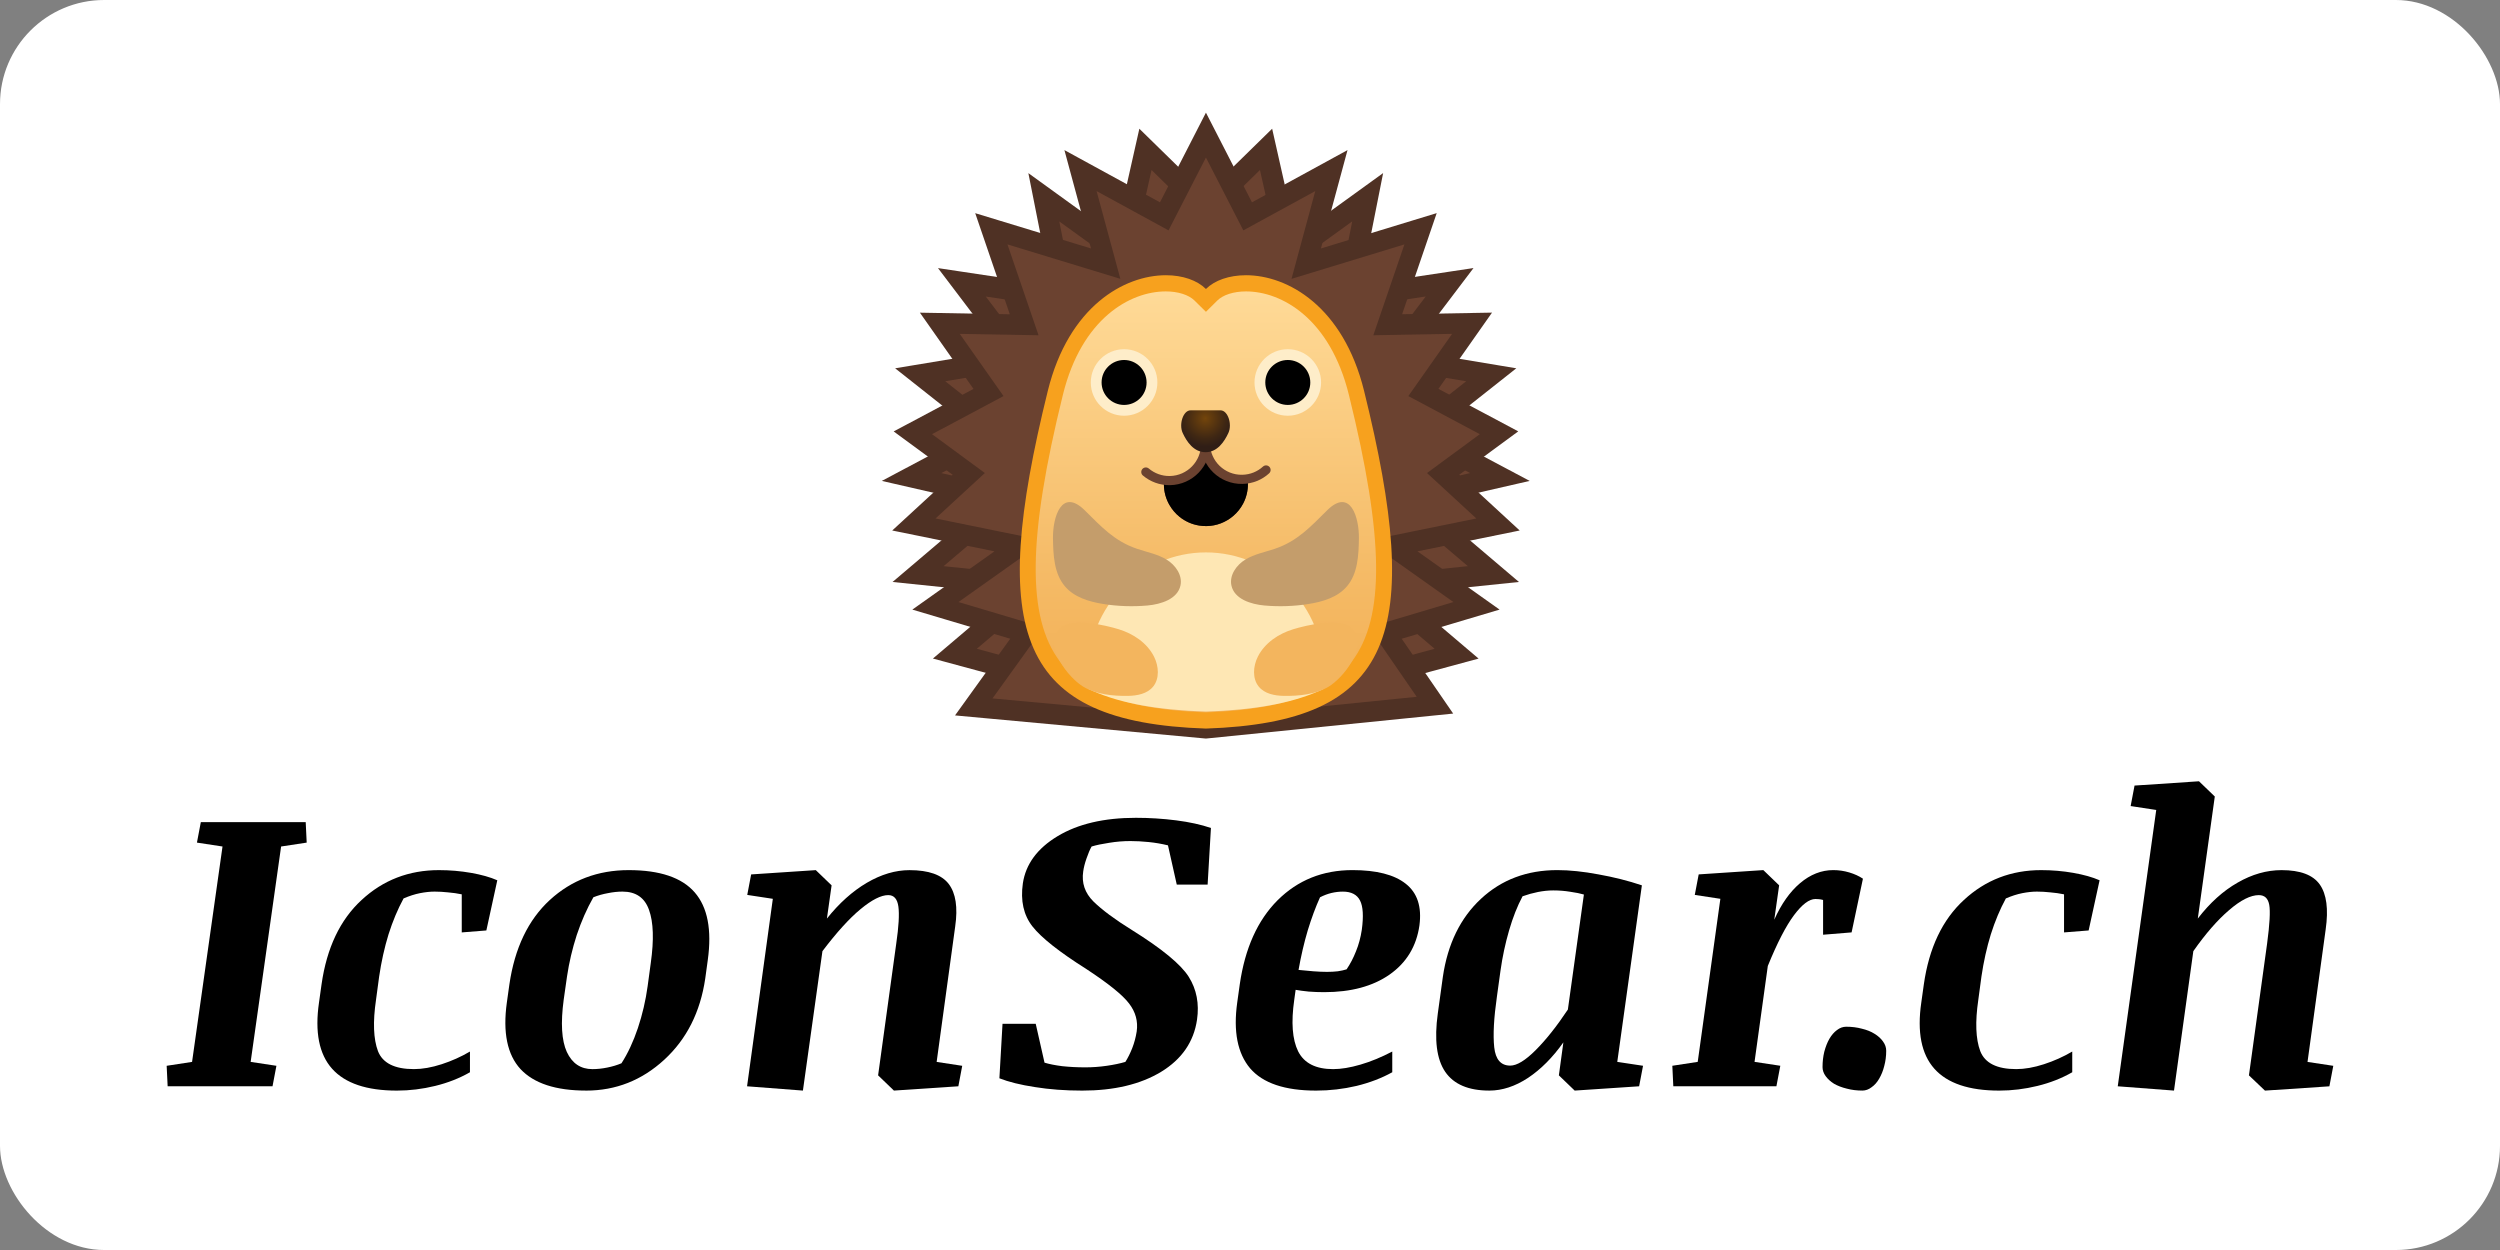 <?xml version="1.0" ?>
<svg xmlns="http://www.w3.org/2000/svg" xmlns:dc="http://purl.org/dc/elements/1.1/" xmlns:ns1="http://sodipodi.sourceforge.net/DTD/sodipodi-0.dtd" xmlns:ns2="http://www.inkscape.org/namespaces/inkscape" xmlns:ns4="http://creativecommons.org/ns#" xmlns:ns6="http://www.w3.org/1999/xlink" xmlns:rdf="http://www.w3.org/1999/02/22-rdf-syntax-ns#" width="120" height="60" version="1.1" id="svg1581" ns1:docname="iconsearch-ar21.svg" ns2:version="1.0beta1 (32d4812, 2019-09-19)">
  
  
  <rect width="100%" height="100%" fill="#808080" stroke="none"/>
  
  
  <rect width="120" height="60" rx="5" fill="white"/>
  
  
  <defs id="defs1585"/>
  
  
  <ns1:namedview pagecolor="#ffffff" bordercolor="#666666" ns2:document-rotation="0" borderopacity="1" objecttolerance="10" gridtolerance="10" guidetolerance="10" ns2:pageopacity="0" ns2:pageshadow="2" ns2:window-width="1600" ns2:window-height="925" id="namedview1583" showgrid="false" ns2:zoom="1.979899" ns2:cx="-17.901528" ns2:cy="95.579417" ns2:window-x="0" ns2:window-y="23" ns2:window-maximized="0" ns2:current-layer="svg1581"/>
  
  
  <g id="Layer_2" transform="matrix(0.259,0,0,0.259,41.309,2.861)">
    
    
    <g id="g1241">
      
      
      <g id="g1233">
        
        
        <polygon points="52.79,16.63 62.06,25.71 62.06,122.15 17.47,110.09 32.21,97.57 10.65,95.34 27.07,81.39 9.44,77.35 24.74,69.23 11.05,58.4 29.43,55.34 18.77,41.27 37.65,44.11 33.96,25.51 48.44,35.98 " style="fill:#6b4230" id="polygon1229"/>
        
        
        <path d="m 53.92,20.46 6.19,6.07 v 93.09 L 21.54,109.19 30,102 l 6.94,-5.89 -9.05,-0.94 -12.51,-1.29 10,-8.49 5.91,-5.02 -7.56,-1.73 -8.77,-2.01 8.06,-4.28 5.26,-2.79 -4.67,-3.69 -7.92,-6.26 10.89,-1.82 6.34,-1.06 -3.88,-5.12 -5.84,-7.7 11.42,1.72 5.47,0.82 -1.08,-5.42 -2.19,-11.04 8.09,5.85 4.78,3.45 1.29,-5.75 2.94,-13.08 M 51.66,12.81 47.19,32.68 31.09,21.04 35.2,41.78 14.34,38.64 25.95,53.96 6.4,57.21 21.2,68.91 3.93,78.08 22.86,82.42 5.92,96.81 27.49,99.04 13.4,111 64,124.69 v -99.8 z" style="fill:#4f3124" id="path1231" ns2:connector-curvature="0"/>
        
      
      </g>
      
      
      <g id="g1239">
        
        
        <polygon points="95.71,97.57 110.46,110.09 65.87,122.15 65.87,25.71 75.14,16.63 79.49,35.98 93.97,25.51 90.28,44.11 109.16,41.27 98.49,55.34 116.88,58.4 103.18,69.23 118.48,77.35 100.86,81.39 117.28,95.34 " style="fill:#6b4230" id="polygon1235"/>
        
        
        <path d="m 74.01,20.46 2.94,13.07 1.29,5.75 4.78,-3.45 8.09,-5.85 -2.19,11.04 -1.08,5.42 5.47,-0.82 11.42,-1.72 -5.84,7.7 -3.89,5.13 6.34,1.06 10.89,1.82 -7.92,6.26 -4.67,3.69 5.26,2.79 8.06,4.28 -8.77,2.01 -7.56,1.73 5.91,5.02 10,8.49 -12.51,1.29 -9.05,0.94 6.94,5.89 8.46,7.19 -38.57,10.43 V 26.53 l 6.2,-6.07 m 2.26,-7.65 -12.34,12.08 v 99.8 l 50.6,-13.68 -14.09,-11.97 21.57,-2.23 -16.94,-14.39 18.93,-4.34 -17.28,-9.17 14.8,-11.7 -19.54,-3.26 11.61,-15.32 -20.86,3.14 4.11,-20.74 -16.1,11.64 z" style="fill:#4f3124" id="path1237" ns2:connector-curvature="0"/>
        
      
      </g>
      
    
    </g>
    
    
    <g id="g1247">
      
      
      <polygon points="40.76,20.57 56.28,29.05 64,13.99 71.72,29.05 87.24,20.57 82.58,37.81 103.77,31.35 97.69,49.14 113.32,48.86 104.3,61.69 118.32,69.16 107.95,76.78 118.13,86.15 98.53,90.14 114.14,101.22 97.24,106.26 106.44,119.63 63.99,123.93 20.98,119.96 30.82,106.27 13.86,101.22 29.48,90.14 9.88,86.15 20.05,76.78 9.68,69.16 23.7,61.69 14.69,48.86 30.31,49.14 24.23,31.35 45.42,37.81 " style="fill:#6b4230" id="polygon1243"/>
      
      
      <path d="m 64,18.15 5.15,10.03 1.78,3.47 3.42,-1.87 9.91,-5.41 -2.61,9.64 -1.79,6.62 6.56,-2 14.36,-4.38 -4.01,11.72 -1.75,5.12 5.41,-0.1 9.19,-0.16 -5.64,8.02 -2.47,3.51 3.79,2.02 9.46,5.04 -6.08,4.47 -3.71,2.73 3.39,3.12 5.75,5.3 -11.68,2.38 -8.58,1.75 7.14,5.07 8.87,6.29 -10.67,3.18 -5,1.49 2.96,4.3 5.91,8.59 -39.08,3.95 -39.53,-3.65 6.35,-8.83 3.12,-4.33 -5.11,-1.52 -10.67,-3.18 8.87,-6.29 7.14,-5.07 -8.58,-1.75 -11.68,-2.38 5.75,-5.3 3.39,-3.12 -3.71,-2.73 -6.08,-4.47 9.46,-5.04 3.79,-2.02 -2.47,-3.51 -5.64,-8.02 9.19,0.16 5.41,0.1 -1.75,-5.12 -4.01,-11.72 14.36,4.38 6.56,2 -1.79,-6.62 -2.61,-9.64 9.91,5.41 3.42,1.87 1.78,-3.47 L 64,18.15 M 64,9.83 55.48,26.45 37.77,16.77 42.7,35 21.24,28.46 27.65,47.2 10.99,46.9 20.92,61.03 6.13,68.91 17.07,76.95 5.86,87.27 l 18.95,3.86 -15.22,10.8 18.14,5.4 -10.23,14.21 46.5,4.29 45.82,-4.63 -9.54,-13.87 18.14,-5.4 -15.22,-10.8 18.95,-3.86 -11.21,-10.33 10.94,-8.04 -14.79,-7.88 9.93,-14.13 -16.66,0.3 6.41,-18.74 L 85.31,35 90.24,16.77 72.53,26.45 Z" style="fill:#4f3124" id="path1245" ns2:connector-curvature="0"/>
      
    
    </g>
    
    
    <g id="g1262">
      
      
      <linearGradient id="SVGID_1_" gradientUnits="userSpaceOnUse" x1="64" x2="64" y1="41.459" y2="122.489">
        
        
        <stop offset="0" style="stop-color:#FFDB99" id="stop1249"/>
        
        
        <stop offset="0.058" style="stop-color:#FED894" id="stop1251"/>
        
        
        <stop offset="0.65" style="stop-color:#F5BB67" id="stop1253"/>
        
        
        <stop offset="0.949" style="stop-color:#F2B056" id="stop1255"/>
        
      
      </linearGradient>
      
      
      <path d="m 63.86,122.48 c -14.37,-0.49 -23.3,-3.67 -28.1,-10.02 -6.46,-8.55 -6.37,-23.73 0.3,-50.74 3.7,-14.96 13.36,-20.26 20.52,-20.26 2.69,0 5.01,0.77 6.36,2.12 l 1.06,1.05 1.06,-1.05 c 1.36,-1.35 3.68,-2.12 6.36,-2.12 7.15,0 16.82,5.31 20.52,20.26 6.68,27.01 6.77,42.19 0.3,50.74 -4.8,6.35 -13.73,9.53 -28.1,10.02 l -0.16,0.01 z" style="fill:url(#SVGID_1_)" id="path1258" ns2:connector-curvature="0"/>
      
      
      <path d="m 71.42,42.96 c 6.61,0 15.57,5.01 19.06,19.12 6.56,26.53 6.73,41.32 0.56,49.47 -4.5,5.96 -13.07,8.95 -26.96,9.43 H 64 63.9 C 50.01,120.51 41.45,117.51 36.94,111.55 30.78,103.4 30.95,88.6 37.5,62.08 40.99,47.96 49.95,42.96 56.56,42.96 c 2.26,0 4.24,0.63 5.31,1.68 l 2.13,2.1 2.11,-2.09 c 1.07,-1.06 3.05,-1.69 5.31,-1.69 m 0,-3 c -3.12,0 -5.8,0.94 -7.42,2.55 -1.63,-1.61 -4.3,-2.55 -7.42,-2.55 -7.71,0 -18.01,5.76 -21.88,21.4 C 23.57,106.41 29,122.81 64,123.98 V 124 c 0,0 -0.07,-0.01 0,-0.01 0.07,0 0,0.01 0,0.01 v -0.02 C 99,122.8 104.43,106.41 93.3,61.36 89.43,45.72 79.13,39.96 71.42,39.96 Z" style="fill:#f7a11e" id="path1260" ns2:connector-curvature="0"/>
      
    
    </g>
    
    
    <g id="g1276">
      
      
      <g id="g1268">
        
        
        <circle cx="48.83" cy="59.83" r="5.17" id="circle1264"/>
        
        
        <path d="m 48.83,55.67 c 2.3,0 4.17,1.87 4.17,4.17 0,2.3 -1.87,4.16 -4.17,4.16 -2.3,0 -4.17,-1.87 -4.17,-4.17 0,-2.3 1.87,-4.16 4.17,-4.16 m 0,-2 c -3.4,0 -6.17,2.77 -6.17,6.17 0,3.4 2.77,6.16 6.17,6.16 3.4,0 6.17,-2.77 6.17,-6.17 0,-3.4 -2.77,-6.16 -6.17,-6.16 z" style="fill:#feedc9" id="path1266" ns2:connector-curvature="0"/>
        
      
      </g>
      
      
      <g id="g1274">
        
        
        <circle cx="79.17" cy="59.83" r="5.17" id="circle1270"/>
        
        
        <path d="m 79.17,55.67 c 2.3,0 4.17,1.87 4.17,4.17 0,2.3 -1.87,4.16 -4.17,4.16 -2.3,0 -4.17,-1.87 -4.17,-4.17 0,-2.3 1.87,-4.16 4.17,-4.16 m 0,-2 c -3.4,0 -6.17,2.77 -6.17,6.17 0,3.4 2.77,6.16 6.17,6.16 3.4,0 6.17,-2.77 6.17,-6.17 0,-3.4 -2.77,-6.16 -6.17,-6.16 z" style="fill:#feedc9" id="path1272" ns2:connector-curvature="0"/>
        
      
      </g>
      
    
    </g>
    
    
    <g id="g1286">
      
      
      <defs id="defs1279">
        
        
        <path id="SVGID_2_" d="M 93.3,60.56 C 87.87,39.4 69.6,37.03 63.96,42.42 58.32,37.04 40.12,39.41 34.69,60.56 23.55,103.92 29,119.7 64,120.83 v 0.02 c 0,0 -0.07,-0.01 0,-0.01 0.07,0 0,0.01 0,0.01 v -0.02 c 35,-1.13 40.43,-16.91 29.3,-60.27 z" ns2:connector-curvature="0"/>
        
      
      </defs>
      
      
      <clipPath id="SVGID_3_">
        
        
        <use style="overflow:visible" ns6:href="#SVGID_2_" id="use1281" x="0" y="0" width="100%" height="100%"/>
        
      
      </clipPath>
      
      
      <ellipse cx="64" cy="113.71" rx="21.88" ry="22.38" style="fill:#fee7b4" clip-path="url(#SVGID_3_)" id="ellipse1284"/>
      
    
    </g>
    
    
    <g id="g1310">
      
      
      <g id="g1304">
        
        
        <defs id="defs1289">
          
          
          <path id="SVGID_4_" d="m 71.77,78.07 0.01,0.48 c 0.02,1.34 -0.3,2.61 -0.88,3.72 -0.23,0.44 -0.51,0.86 -0.82,1.25 -0.31,0.39 -0.66,0.75 -1.04,1.07 -1.33,1.13 -3.04,1.83 -4.92,1.86 v 0 c -0.23,0 -0.47,0 -0.7,-0.02 -0.23,-0.02 -0.46,-0.04 -0.68,-0.08 -0.67,-0.11 -1.32,-0.3 -1.92,-0.57 -0.6,-0.27 -1.17,-0.61 -1.68,-1.02 -0.39,-0.31 -0.75,-0.66 -1.07,-1.04 -0.32,-0.38 -0.61,-0.79 -0.86,-1.23 -0.62,-1.09 -0.98,-2.35 -1,-3.69 L 56.2,78.32 c 3.46,-0.06 7.74,-1.97 7.68,-5.85 v 0 0 0 c 0.09,3.89 4.43,5.66 7.89,5.6 z" ns2:connector-curvature="0"/>
          
        
        </defs>
        
        
        <defs id="defs1292">
          
          
          <path id="SVGID_5_" d="m 71.77,78.07 0.01,0.48 c 0.02,1.34 -0.3,2.61 -0.88,3.72 -0.23,0.44 -0.51,0.86 -0.82,1.25 -0.31,0.39 -0.66,0.75 -1.04,1.07 -1.33,1.13 -3.04,1.83 -4.92,1.86 v 0 c -0.23,0 -0.47,0 -0.7,-0.02 -0.23,-0.02 -0.46,-0.04 -0.68,-0.08 -0.67,-0.11 -1.32,-0.3 -1.92,-0.57 -0.6,-0.27 -1.17,-0.61 -1.68,-1.02 -0.39,-0.31 -0.75,-0.66 -1.07,-1.04 -0.32,-0.38 -0.61,-0.79 -0.86,-1.23 -0.62,-1.09 -0.98,-2.35 -1,-3.69 L 56.2,78.32 c 3.46,-0.06 7.74,-1.97 7.68,-5.85 v 0 0 0 c 0.09,3.89 4.43,5.66 7.89,5.6 z" ns2:connector-curvature="0"/>
          
        
        </defs>
        
        
        <use style="overflow:visible;fill:#6b4230" ns6:href="#SVGID_5_" id="use1294" x="0" y="0" width="100%" height="100%"/>
        
        
        <clipPath id="SVGID_6_">
          
          
          <use style="overflow:visible" ns6:href="#SVGID_4_" id="use1296" x="0" y="0" width="100%" height="100%"/>
          
        
        </clipPath>
        
        
        <clipPath id="SVGID_7_" clip-path="url(#SVGID_6_)">
          
          
          <use style="overflow:visible" ns6:href="#SVGID_5_" id="use1299" x="0" y="0" width="100%" height="100%"/>
          
        
        </clipPath>
        
        
        <path d="m 57.68,87.68 c -0.06,-3.56 2.78,-6.49 6.34,-6.55 3.56,-0.06 6.49,2.78 6.55,6.34" style="fill:#ed7770" clip-path="url(#SVGID_7_)" id="path1302" ns2:connector-curvature="0"/>
        
      
      </g>
      
      
      <path d="m 63.93,71.18 c 0.06,3.71 -2.9,6.78 -6.61,6.84 -1.7,0.03 -3.26,-0.58 -4.46,-1.59" style="fill:none;stroke:#6b4230;stroke-width:1.696;stroke-linecap:round;stroke-linejoin:round;stroke-miterlimit:10" id="path1306" ns2:connector-curvature="0"/>
      
      
      <path d="m 63.9,71.18 c 0.06,3.71 3.12,6.68 6.84,6.61 1.7,-0.03 3.24,-0.68 4.4,-1.74" style="fill:none;stroke:#6b4230;stroke-width:1.696;stroke-linecap:round;stroke-linejoin:round;stroke-miterlimit:10" id="path1308" ns2:connector-curvature="0"/>
      
    
    </g>
    
    
    <path d="m 51.23,90.66 c 1.84,0.62 3.8,0.99 5.46,1.99 1.66,1.01 3,2.91 2.59,4.81 -0.54,2.5 -3.57,3.48 -6.12,3.71 -2.75,0.24 -5.52,0.15 -8.24,-0.29 -2.61,-0.42 -5.34,-1.24 -7.05,-3.26 -2.02,-2.37 -2.17,-5.75 -2.22,-8.86 -0.06,-3.98 1.6,-9.42 5.85,-5.27 3.07,3.02 5.47,5.73 9.73,7.17 z" style="fill:#c49d6b" id="path1312" ns2:connector-curvature="0"/>
    
    
    <path d="m 76.77,90.66 c -1.84,0.62 -3.8,0.99 -5.46,1.99 -1.66,1.01 -3,2.91 -2.59,4.81 0.54,2.5 3.57,3.48 6.12,3.71 2.75,0.24 5.52,0.15 8.24,-0.29 2.61,-0.42 5.34,-1.24 7.05,-3.26 2.02,-2.37 2.17,-5.75 2.22,-8.86 0.06,-3.98 -1.6,-9.42 -5.85,-5.27 -3.07,3.02 -5.47,5.73 -9.73,7.17 z" style="fill:#c49d6b" id="path1314" ns2:connector-curvature="0"/>
    
    
    <path d="m 47.8,105.56 c 2.71,0.82 5.3,2.53 6.59,5.11 0.87,1.74 1.04,4.03 -0.17,5.52 -1.09,1.35 -2.96,1.7 -4.67,1.73 -2.76,0.04 -5.83,-0.26 -8.23,-1.67 -2.72,-1.6 -7.57,-7.54 -4.36,-10.87 2.04,-2.11 8.49,-0.53 10.84,0.18 z" style="fill:#f3b55e" id="path1316" ns2:connector-curvature="0"/>
    
    
    <path d="m 80.2,105.56 c -2.71,0.82 -5.3,2.53 -6.59,5.11 -0.87,1.74 -1.04,4.03 0.17,5.52 1.09,1.35 2.96,1.7 4.67,1.73 2.76,0.04 5.83,-0.26 8.23,-1.67 2.72,-1.6 7.57,-7.54 4.36,-10.87 -2.04,-2.11 -8.49,-0.53 -10.84,0.18 z" style="fill:#f3b55e" id="path1318" ns2:connector-curvature="0"/>
    
    
    <radialGradient id="SVGID_8_" cx="63.865" cy="66.503" gradientUnits="userSpaceOnUse" r="5.261">
      
      
      <stop offset="4.651163e-03" style="stop-color:#73450B" id="stop1320"/>
      
      
      <stop offset="0.155" style="stop-color:#673E0D" id="stop1322"/>
      
      
      <stop offset="0.711" style="stop-color:#3F2713" id="stop1324"/>
      
      
      <stop offset="1" style="stop-color:#301E16" id="stop1326"/>
      
    
    </radialGradient>
    
    
    <path d="m 63.93,72.76 c 2.19,0 3.48,-1.95 4.23,-3.57 C 68.91,67.57 68.06,65 66.7,65 h -5.55 c -1.36,0 -2.2,2.57 -1.46,4.19 0.75,1.62 2.04,3.57 4.24,3.57 z" style="fill:url(#SVGID_8_)" id="path1329" ns2:connector-curvature="0"/>
    
  
  </g>
  
  
  <g id="Layer_1" style="display:none">
    
    
    <g style="display:inline" id="g1578">
      
      
      <g style="opacity:0.6" id="g1360">
        
        
        <circle cx="64" cy="64" r="28" style="opacity:0.61;fill:none;stroke:#000000;stroke-width:0.263;stroke-miterlimit:10" id="circle1332"/>
        
        
        <line style="opacity:0.61;fill:none;stroke:#000000;stroke-width:0.25;stroke-miterlimit:10" x1="84" x2="84" y1="0" y2="128" id="line1334"/>
        
        
        <line style="opacity:0.61;fill:none;stroke:#000000;stroke-width:0.25;stroke-miterlimit:10" x1="44" x2="44" y1="0" y2="128" id="line1336"/>
        
        
        <line style="opacity:0.61;fill:none;stroke:#000000;stroke-width:0.25;stroke-miterlimit:10" x1="64" x2="64" y1="0" y2="128" id="line1338"/>
        
        
        <line style="opacity:0.61;fill:none;stroke:#000000;stroke-width:0.25;stroke-miterlimit:10" x1="128" x2="0" y1="64" y2="64" id="line1340"/>
        
        
        <line style="opacity:0.61;fill:none;stroke:#000000;stroke-width:0.25;stroke-miterlimit:10" x1="128" x2="0" y1="44" y2="44" id="line1342"/>
        
        
        <line style="opacity:0.61;fill:none;stroke:#000000;stroke-width:0.25;stroke-miterlimit:10" x1="128" x2="0" y1="83.75" y2="83.75" id="line1344"/>
        
        
        <line style="opacity:0.61;fill:none;stroke:#000000;stroke-width:0.25;stroke-miterlimit:10" x1="128" x2="0" y1="128" y2="0" id="line1346"/>
        
        
        <line style="opacity:0.61;fill:none;stroke:#000000;stroke-width:0.25;stroke-miterlimit:10" x1="0" x2="128" y1="128" y2="0" id="line1348"/>
        
        
        <g style="opacity:0.61" id="g1352">
          
          
          <path d="m 64,4.26 c 32.94,0 59.74,26.8 59.74,59.74 0,32.94 -26.8,59.74 -59.74,59.74 C 31.06,123.74 4.26,96.94 4.26,64 4.26,31.06 31.06,4.26 64,4.26 M 64,4 C 30.86,4 4,30.86 4,64 4,97.14 30.86,124 64,124 97.14,124 124,97.14 124,64 124,30.86 97.14,4 64,4 Z" id="path1350" ns2:connector-curvature="0"/>
          
        
        </g>
        
        
        <path d="M 107.97,115.97 H 20.03 c -4.42,0 -8.03,-3.61 -8.03,-8.03 V 20.03 C 12,15.61 15.61,12 20.03,12 h 87.94 c 4.42,0 8.03,3.61 8.03,8.03 v 87.91 c 0,4.42 -3.61,8.03 -8.03,8.03 z" style="opacity:0.61;fill:none;stroke:#000000;stroke-width:0.258;stroke-miterlimit:10" id="path1354" ns2:connector-curvature="0"/>
        
        
        <path d="M 100,124 H 28 c -4.4,0 -8,-3.6 -8,-8 V 12 c 0,-4.4 3.6,-8 8,-8 h 72 c 4.4,0 8,3.6 8,8 v 104 c 0,4.4 -3.6,8 -8,8 z" style="opacity:0.61;fill:none;stroke:#000000;stroke-width:0.263;stroke-miterlimit:10" id="path1356" ns2:connector-curvature="0"/>
        
        
        <path d="M 113.77,108 H 14.23 C 8.6,108 4,103.4 4,97.77 V 30.28 C 4,24.65 8.6,20.05 14.23,20.05 h 99.54 c 5.63,0 10.23,4.6 10.23,10.23 v 67.48 c 0,5.64 -4.6,10.24 -10.23,10.24 z" style="opacity:0.61;fill:none;stroke:#000000;stroke-width:0.263;stroke-miterlimit:10" id="path1358" ns2:connector-curvature="0"/>
        
      
      </g>
      
      
      <g id="g1576">
        
        
        <g style="opacity:0.2" id="g1564">
          
          
          <defs id="defs1363">
            
            
            <rect id="SVGID_24_" height="128" style="opacity:0.2" width="128" x="0" y="0"/>
            
          
          </defs>
          
          
          <clipPath id="SVGID_9_">
            
            
            <use style="overflow:visible" ns6:href="#SVGID_24_" id="use1365" x="0" y="0" width="100%" height="100%"/>
            
          
          </clipPath>
          
          
          <g clip-path="url(#SVGID_9_)" id="g1562">
            
            
            <g id="g1462">
              
              
              <line style="fill:none;stroke:#000000;stroke-width:0.25;stroke-miterlimit:10" x1="-28" x2="-28" y1="160" y2="-32" id="line1368"/>
              
              
              <line style="fill:none;stroke:#000000;stroke-width:0.25;stroke-miterlimit:10" x1="-24" x2="-24" y1="160" y2="-32" id="line1370"/>
              
              
              <line style="fill:none;stroke:#000000;stroke-width:0.25;stroke-miterlimit:10" x1="-20" x2="-20" y1="160" y2="-32" id="line1372"/>
              
              
              <line style="fill:none;stroke:#000000;stroke-width:0.25;stroke-miterlimit:10" x1="-16" x2="-16" y1="160" y2="-32" id="line1374"/>
              
              
              <line style="fill:none;stroke:#000000;stroke-width:0.25;stroke-miterlimit:10" x1="-12" x2="-12" y1="160" y2="-32" id="line1376"/>
              
              
              <line style="fill:none;stroke:#000000;stroke-width:0.25;stroke-miterlimit:10" x1="-8" x2="-8" y1="160" y2="-32" id="line1378"/>
              
              
              <line style="fill:none;stroke:#000000;stroke-width:0.25;stroke-miterlimit:10" x1="-4" x2="-4" y1="160" y2="-32" id="line1380"/>
              
              
              <line style="fill:none;stroke:#000000;stroke-width:0.25;stroke-miterlimit:10" x1="0" x2="0" y1="160" y2="-32" id="line1382"/>
              
              
              <line style="fill:none;stroke:#000000;stroke-width:0.25;stroke-miterlimit:10" x1="4" x2="4" y1="160" y2="-32" id="line1384"/>
              
              
              <line style="fill:none;stroke:#000000;stroke-width:0.25;stroke-miterlimit:10" x1="8" x2="8" y1="160" y2="-32" id="line1386"/>
              
              
              <line style="fill:none;stroke:#000000;stroke-width:0.25;stroke-miterlimit:10" x1="12" x2="12" y1="160" y2="-32" id="line1388"/>
              
              
              <line style="fill:none;stroke:#000000;stroke-width:0.25;stroke-miterlimit:10" x1="16" x2="16" y1="160" y2="-32" id="line1390"/>
              
              
              <line style="fill:none;stroke:#000000;stroke-width:0.25;stroke-miterlimit:10" x1="20" x2="20" y1="160" y2="-32" id="line1392"/>
              
              
              <line style="fill:none;stroke:#000000;stroke-width:0.25;stroke-miterlimit:10" x1="24" x2="24" y1="160" y2="-32" id="line1394"/>
              
              
              <line style="fill:none;stroke:#000000;stroke-width:0.25;stroke-miterlimit:10" x1="28" x2="28" y1="160" y2="-32" id="line1396"/>
              
              
              <line style="fill:none;stroke:#000000;stroke-width:0.25;stroke-miterlimit:10" x1="32" x2="32" y1="160" y2="-32" id="line1398"/>
              
              
              <line style="fill:none;stroke:#000000;stroke-width:0.25;stroke-miterlimit:10" x1="36" x2="36" y1="160" y2="-32" id="line1400"/>
              
              
              <line style="fill:none;stroke:#000000;stroke-width:0.25;stroke-miterlimit:10" x1="40" x2="40" y1="160" y2="-32" id="line1402"/>
              
              
              <line style="fill:none;stroke:#000000;stroke-width:0.25;stroke-miterlimit:10" x1="44" x2="44" y1="160" y2="-32" id="line1404"/>
              
              
              <line style="fill:none;stroke:#000000;stroke-width:0.25;stroke-miterlimit:10" x1="48" x2="48" y1="160" y2="-32" id="line1406"/>
              
              
              <line style="fill:none;stroke:#000000;stroke-width:0.25;stroke-miterlimit:10" x1="52" x2="52" y1="160" y2="-32" id="line1408"/>
              
              
              <line style="fill:none;stroke:#000000;stroke-width:0.25;stroke-miterlimit:10" x1="56" x2="56" y1="160" y2="-32" id="line1410"/>
              
              
              <line style="fill:none;stroke:#000000;stroke-width:0.25;stroke-miterlimit:10" x1="60" x2="60" y1="160" y2="-32" id="line1412"/>
              
              
              <line style="fill:none;stroke:#000000;stroke-width:0.25;stroke-miterlimit:10" x1="64" x2="64" y1="160" y2="-32" id="line1414"/>
              
              
              <line style="fill:none;stroke:#000000;stroke-width:0.25;stroke-miterlimit:10" x1="68" x2="68" y1="160" y2="-32" id="line1416"/>
              
              
              <line style="fill:none;stroke:#000000;stroke-width:0.25;stroke-miterlimit:10" x1="72" x2="72" y1="160" y2="-32" id="line1418"/>
              
              
              <line style="fill:none;stroke:#000000;stroke-width:0.25;stroke-miterlimit:10" x1="76" x2="76" y1="160" y2="-32" id="line1420"/>
              
              
              <line style="fill:none;stroke:#000000;stroke-width:0.25;stroke-miterlimit:10" x1="80" x2="80" y1="160" y2="-32" id="line1422"/>
              
              
              <line style="fill:none;stroke:#000000;stroke-width:0.25;stroke-miterlimit:10" x1="84" x2="84" y1="160" y2="-32" id="line1424"/>
              
              
              <line style="fill:none;stroke:#000000;stroke-width:0.25;stroke-miterlimit:10" x1="88" x2="88" y1="160" y2="-32" id="line1426"/>
              
              
              <line style="fill:none;stroke:#000000;stroke-width:0.25;stroke-miterlimit:10" x1="92" x2="92" y1="160" y2="-32" id="line1428"/>
              
              
              <line style="fill:none;stroke:#000000;stroke-width:0.25;stroke-miterlimit:10" x1="96" x2="96" y1="160" y2="-32" id="line1430"/>
              
              
              <line style="fill:none;stroke:#000000;stroke-width:0.25;stroke-miterlimit:10" x1="100" x2="100" y1="160" y2="-32" id="line1432"/>
              
              
              <line style="fill:none;stroke:#000000;stroke-width:0.25;stroke-miterlimit:10" x1="104" x2="104" y1="160" y2="-32" id="line1434"/>
              
              
              <line style="fill:none;stroke:#000000;stroke-width:0.25;stroke-miterlimit:10" x1="108" x2="108" y1="160" y2="-32" id="line1436"/>
              
              
              <line style="fill:none;stroke:#000000;stroke-width:0.25;stroke-miterlimit:10" x1="112" x2="112" y1="160" y2="-32" id="line1438"/>
              
              
              <line style="fill:none;stroke:#000000;stroke-width:0.25;stroke-miterlimit:10" x1="116" x2="116" y1="160" y2="-32" id="line1440"/>
              
              
              <line style="fill:none;stroke:#000000;stroke-width:0.25;stroke-miterlimit:10" x1="120" x2="120" y1="160" y2="-32" id="line1442"/>
              
              
              <line style="fill:none;stroke:#000000;stroke-width:0.25;stroke-miterlimit:10" x1="124" x2="124" y1="160" y2="-32" id="line1444"/>
              
              
              <line style="fill:none;stroke:#000000;stroke-width:0.25;stroke-miterlimit:10" x1="128" x2="128" y1="160" y2="-32" id="line1446"/>
              
              
              <line style="fill:none;stroke:#000000;stroke-width:0.25;stroke-miterlimit:10" x1="132" x2="132" y1="160" y2="-32" id="line1448"/>
              
              
              <line style="fill:none;stroke:#000000;stroke-width:0.25;stroke-miterlimit:10" x1="136" x2="136" y1="160" y2="-32" id="line1450"/>
              
              
              <line style="fill:none;stroke:#000000;stroke-width:0.25;stroke-miterlimit:10" x1="137" x2="137" y1="166.05" y2="-25.95" id="line1452"/>
              
              
              <line style="fill:none;stroke:#000000;stroke-width:0.25;stroke-miterlimit:10" x1="144" x2="144" y1="160" y2="-32" id="line1454"/>
              
              
              <line style="fill:none;stroke:#000000;stroke-width:0.25;stroke-miterlimit:10" x1="148" x2="148" y1="160" y2="-32" id="line1456"/>
              
              
              <line style="fill:none;stroke:#000000;stroke-width:0.25;stroke-miterlimit:10" x1="152" x2="152" y1="160" y2="-32" id="line1458"/>
              
              
              <line style="fill:none;stroke:#000000;stroke-width:0.25;stroke-miterlimit:10" x1="156" x2="156" y1="160" y2="-32" id="line1460"/>
              
            
            </g>
            
            
            <g id="g1558">
              
              
              <line style="fill:none;stroke:#000000;stroke-width:0.25;stroke-miterlimit:10" x1="-32" x2="160" y1="-28" y2="-28" id="line1464"/>
              
              
              <line style="fill:none;stroke:#000000;stroke-width:0.25;stroke-miterlimit:10" x1="-32" x2="160" y1="-24" y2="-24" id="line1466"/>
              
              
              <line style="fill:none;stroke:#000000;stroke-width:0.25;stroke-miterlimit:10" x1="-32" x2="160" y1="-20" y2="-20" id="line1468"/>
              
              
              <line style="fill:none;stroke:#000000;stroke-width:0.25;stroke-miterlimit:10" x1="-32" x2="160" y1="-16" y2="-16" id="line1470"/>
              
              
              <line style="fill:none;stroke:#000000;stroke-width:0.25;stroke-miterlimit:10" x1="-32" x2="160" y1="-12" y2="-12" id="line1472"/>
              
              
              <line style="fill:none;stroke:#000000;stroke-width:0.25;stroke-miterlimit:10" x1="-32" x2="160" y1="-8" y2="-8" id="line1474"/>
              
              
              <line style="fill:none;stroke:#000000;stroke-width:0.25;stroke-miterlimit:10" x1="-32" x2="160" y1="-4" y2="-4" id="line1476"/>
              
              
              <line style="fill:none;stroke:#000000;stroke-width:0.25;stroke-miterlimit:10" x1="-32" x2="160" y1="0" y2="0" id="line1478"/>
              
              
              <line style="fill:none;stroke:#000000;stroke-width:0.25;stroke-miterlimit:10" x1="-32" x2="160" y1="4" y2="4" id="line1480"/>
              
              
              <line style="fill:none;stroke:#000000;stroke-width:0.25;stroke-miterlimit:10" x1="-32" x2="160" y1="8" y2="8" id="line1482"/>
              
              
              <line style="fill:none;stroke:#000000;stroke-width:0.25;stroke-miterlimit:10" x1="-32" x2="160" y1="12" y2="12" id="line1484"/>
              
              
              <line style="fill:none;stroke:#000000;stroke-width:0.25;stroke-miterlimit:10" x1="-32" x2="160" y1="16" y2="16" id="line1486"/>
              
              
              <line style="fill:none;stroke:#000000;stroke-width:0.25;stroke-miterlimit:10" x1="-32" x2="160" y1="20" y2="20" id="line1488"/>
              
              
              <line style="fill:none;stroke:#000000;stroke-width:0.25;stroke-miterlimit:10" x1="-32" x2="160" y1="24" y2="24" id="line1490"/>
              
              
              <line style="fill:none;stroke:#000000;stroke-width:0.25;stroke-miterlimit:10" x1="-32" x2="160" y1="28" y2="28" id="line1492"/>
              
              
              <line style="fill:none;stroke:#000000;stroke-width:0.25;stroke-miterlimit:10" x1="-32" x2="160" y1="32" y2="32" id="line1494"/>
              
              
              <line style="fill:none;stroke:#000000;stroke-width:0.25;stroke-miterlimit:10" x1="-32" x2="160" y1="36" y2="36" id="line1496"/>
              
              
              <line style="fill:none;stroke:#000000;stroke-width:0.25;stroke-miterlimit:10" x1="-32" x2="160" y1="40" y2="40" id="line1498"/>
              
              
              <line style="fill:none;stroke:#000000;stroke-width:0.25;stroke-miterlimit:10" x1="-32" x2="160" y1="44" y2="44" id="line1500"/>
              
              
              <line style="fill:none;stroke:#000000;stroke-width:0.25;stroke-miterlimit:10" x1="-32" x2="160" y1="48" y2="48" id="line1502"/>
              
              
              <line style="fill:none;stroke:#000000;stroke-width:0.25;stroke-miterlimit:10" x1="-32" x2="160" y1="52" y2="52" id="line1504"/>
              
              
              <line style="fill:none;stroke:#000000;stroke-width:0.25;stroke-miterlimit:10" x1="-32" x2="160" y1="56" y2="56" id="line1506"/>
              
              
              <line style="fill:none;stroke:#000000;stroke-width:0.25;stroke-miterlimit:10" x1="-32" x2="160" y1="60" y2="60" id="line1508"/>
              
              
              <line style="fill:none;stroke:#000000;stroke-width:0.25;stroke-miterlimit:10" x1="-32" x2="160" y1="64" y2="64" id="line1510"/>
              
              
              <line style="fill:none;stroke:#000000;stroke-width:0.25;stroke-miterlimit:10" x1="-32" x2="160" y1="68" y2="68" id="line1512"/>
              
              
              <line style="fill:none;stroke:#000000;stroke-width:0.25;stroke-miterlimit:10" x1="-32" x2="160" y1="72" y2="72" id="line1514"/>
              
              
              <line style="fill:none;stroke:#000000;stroke-width:0.25;stroke-miterlimit:10" x1="-32" x2="160" y1="76" y2="76" id="line1516"/>
              
              
              <line style="fill:none;stroke:#000000;stroke-width:0.25;stroke-miterlimit:10" x1="-32" x2="160" y1="80" y2="80" id="line1518"/>
              
              
              <line style="fill:none;stroke:#000000;stroke-width:0.25;stroke-miterlimit:10" x1="-32" x2="160" y1="84" y2="84" id="line1520"/>
              
              
              <line style="fill:none;stroke:#000000;stroke-width:0.25;stroke-miterlimit:10" x1="-32" x2="160" y1="88" y2="88" id="line1522"/>
              
              
              <line style="fill:none;stroke:#000000;stroke-width:0.25;stroke-miterlimit:10" x1="-32" x2="160" y1="92" y2="92" id="line1524"/>
              
              
              <line style="fill:none;stroke:#000000;stroke-width:0.25;stroke-miterlimit:10" x1="-32" x2="160" y1="96" y2="96" id="line1526"/>
              
              
              <line style="fill:none;stroke:#000000;stroke-width:0.25;stroke-miterlimit:10" x1="-32" x2="160" y1="100" y2="100" id="line1528"/>
              
              
              <line style="fill:none;stroke:#000000;stroke-width:0.25;stroke-miterlimit:10" x1="-32" x2="160" y1="104" y2="104" id="line1530"/>
              
              
              <line style="fill:none;stroke:#000000;stroke-width:0.25;stroke-miterlimit:10" x1="-32" x2="160" y1="108" y2="108" id="line1532"/>
              
              
              <line style="fill:none;stroke:#000000;stroke-width:0.25;stroke-miterlimit:10" x1="-32" x2="160" y1="112" y2="112" id="line1534"/>
              
              
              <line style="fill:none;stroke:#000000;stroke-width:0.25;stroke-miterlimit:10" x1="-32" x2="160" y1="116" y2="116" id="line1536"/>
              
              
              <line style="fill:none;stroke:#000000;stroke-width:0.25;stroke-miterlimit:10" x1="-32" x2="160" y1="120" y2="120" id="line1538"/>
              
              
              <line style="fill:none;stroke:#000000;stroke-width:0.25;stroke-miterlimit:10" x1="-32" x2="160" y1="124" y2="124" id="line1540"/>
              
              
              <line style="fill:none;stroke:#000000;stroke-width:0.25;stroke-miterlimit:10" x1="-32" x2="160" y1="128" y2="128" id="line1542"/>
              
              
              <line style="fill:none;stroke:#000000;stroke-width:0.25;stroke-miterlimit:10" x1="-32" x2="160" y1="132" y2="132" id="line1544"/>
              
              
              <line style="fill:none;stroke:#000000;stroke-width:0.25;stroke-miterlimit:10" x1="-32" x2="160" y1="136" y2="136" id="line1546"/>
              
              
              <line style="fill:none;stroke:#000000;stroke-width:0.25;stroke-miterlimit:10" x1="-32" x2="160" y1="140" y2="140" id="line1548"/>
              
              
              <line style="fill:none;stroke:#000000;stroke-width:0.25;stroke-miterlimit:10" x1="-32" x2="160" y1="144" y2="144" id="line1550"/>
              
              
              <line style="fill:none;stroke:#000000;stroke-width:0.25;stroke-miterlimit:10" x1="-32" x2="160" y1="148" y2="148" id="line1552"/>
              
              
              <line style="fill:none;stroke:#000000;stroke-width:0.25;stroke-miterlimit:10" x1="-32" x2="160" y1="152" y2="152" id="line1554"/>
              
              
              <line style="fill:none;stroke:#000000;stroke-width:0.25;stroke-miterlimit:10" x1="-32" x2="160" y1="156" y2="156" id="line1556"/>
              
            
            </g>
            
            
            <path d="m 159.75,-31.75 v 191.5 h -191.5 v -191.5 h 191.5 M 160,-32 H -32 v 192 h 192 z" id="path1560" ns2:connector-curvature="0"/>
            
          
          </g>
          
        
        </g>
        
        
        <g id="g1574">
          
          
          <rect height="128" style="opacity:0.3;fill:#f44336" width="4" x="0" y="0" id="rect1566"/>
          
          
          <rect height="128" style="opacity:0.3;fill:#f44336" width="4" x="124" y="0" id="rect1568"/>
          
          
          <rect height="120" style="opacity:0.3;fill:#f44336" transform="rotate(90,64,2)" width="4" x="62" y="-58" id="rect1570"/>
          
          
          <rect height="120" style="opacity:0.3;fill:#f44336" transform="rotate(90,64,126)" width="4" x="62" y="66" id="rect1572"/>
          
        
        </g>
        
      
      </g>
      
    
    </g>
    
  
  </g>
  
  
  <path d="m 8,51.158 1.219,-0.187 1.462,-10.339 -1.228,-0.187 0.187,-0.984 h 5.034 l 0.047,0.984 -1.228,0.187 -1.462,10.339 1.237,0.187 -0.187,0.984 H 8.047 Z" style="font-style:italic;font-variant:normal;font-weight:bold;font-stretch:normal;font-size:19.198px;line-height:1.25;font-family:'Noticia Text';-inkscape-font-specification:'Noticia Text Bold Italic';font-variant-ligatures:normal;font-variant-caps:normal;font-variant-numeric:normal;font-variant-east-asian:normal;opacity:1;fill:#000000;fill-opacity:1;stroke:none;stroke-width:0.48;stop-opacity:1" id="path3121" ns2:connector-curvature="0"/>
  
  
  <path d="m 23.345,44.662 -1.181,0.094 v -1.828 q -0.319,-0.066 -0.656,-0.094 -0.337,-0.037 -0.647,-0.037 -0.319,0 -0.703,0.075 -0.375,0.075 -0.787,0.253 -0.422,0.778 -0.722,1.725 -0.291,0.947 -0.45,2.025 l -0.15,1.115 q -0.234,1.594 0.094,2.465 0.337,0.862 1.725,0.862 0.609,0 1.331,-0.234 0.722,-0.234 1.359,-0.609 v 0.994 q -0.75,0.431 -1.669,0.656 -0.919,0.225 -1.837,0.225 -2.175,0 -3.112,-1.05 -0.937,-1.05 -0.628,-3.178 l 0.122,-0.872 q 0.375,-2.625 1.922,-4.049 1.547,-1.434 3.712,-1.434 0.787,0 1.537,0.131 0.75,0.131 1.265,0.356 z" style="font-style:italic;font-variant:normal;font-weight:bold;font-stretch:normal;font-size:19.198px;line-height:1.25;font-family:'Noticia Text';-inkscape-font-specification:'Noticia Text Bold Italic';font-variant-ligatures:normal;font-variant-caps:normal;font-variant-numeric:normal;font-variant-east-asian:normal;opacity:1;fill:#000000;fill-opacity:1;stroke:none;stroke-width:0.48;stop-opacity:1" id="path3123" ns2:connector-curvature="0"/>
  
  
  <path d="m 28.135,52.348 q -2.184,0 -3.15,-1.031 -0.956,-1.04 -0.656,-3.196 l 0.122,-0.872 q 0.384,-2.615 1.94,-4.049 1.565,-1.434 3.787,-1.434 2.24,0 3.168,1.069 0.928,1.069 0.628,3.243 l -0.122,0.891 q -0.356,2.418 -1.968,3.899 -1.612,1.481 -3.75,1.481 z m 3.103,-6.13 q 0.234,-1.659 -0.084,-2.54 -0.309,-0.881 -1.275,-0.881 -0.337,0 -0.703,0.075 -0.366,0.066 -0.694,0.197 -0.469,0.825 -0.797,1.809 -0.319,0.984 -0.469,1.997 l -0.159,1.115 q -0.225,1.678 0.15,2.503 0.384,0.825 1.228,0.825 0.347,0 0.712,-0.075 0.375,-0.075 0.684,-0.206 0.459,-0.712 0.787,-1.687 0.328,-0.984 0.469,-2.015 z" style="font-style:italic;font-variant:normal;font-weight:bold;font-stretch:normal;font-size:19.198px;line-height:1.25;font-family:'Noticia Text';-inkscape-font-specification:'Noticia Text Bold Italic';font-variant-ligatures:normal;font-variant-caps:normal;font-variant-numeric:normal;font-variant-east-asian:normal;opacity:1;fill:#000000;fill-opacity:1;stroke:none;stroke-width:0.48;stop-opacity:1" id="path3125" ns2:connector-curvature="0"/>
  
  
  <path d="M 46.001,52.142 42.908,52.348 42.149,51.617 43.02,45.29 q 0.178,-1.219 0.103,-1.772 -0.075,-0.553 -0.487,-0.553 -0.516,0 -1.331,0.675 -0.806,0.666 -1.828,2.015 l -0.937,6.693 -2.681,-0.206 1.237,-8.999 -1.228,-0.187 0.187,-0.984 3.103,-0.206 0.759,0.731 -0.225,1.594 q 0.881,-1.106 1.912,-1.715 1.04,-0.609 2.053,-0.609 1.378,0 1.884,0.666 0.506,0.666 0.309,2.034 l -0.891,6.505 1.228,0.187 z" style="font-style:italic;font-variant:normal;font-weight:bold;font-stretch:normal;font-size:19.198px;line-height:1.25;font-family:'Noticia Text';-inkscape-font-specification:'Noticia Text Bold Italic';font-variant-ligatures:normal;font-variant-caps:normal;font-variant-numeric:normal;font-variant-east-asian:normal;opacity:1;fill:#000000;fill-opacity:1;stroke:none;stroke-width:0.48;stop-opacity:1" id="path3127" ns2:connector-curvature="0"/>
  
  
  <path d="m 54.335,44.643 q 2.165,1.35 2.728,2.25 0.562,0.9 0.394,2.053 -0.234,1.594 -1.725,2.503 -1.49,0.9 -3.787,0.9 -1.228,0 -2.268,-0.169 -1.04,-0.159 -1.706,-0.422 l 0.15,-2.615 h 1.594 l 0.422,1.865 q 0.337,0.103 0.853,0.169 0.525,0.056 1.106,0.056 0.516,0 1.031,-0.075 0.516,-0.075 0.891,-0.187 0.178,-0.281 0.328,-0.656 0.15,-0.384 0.216,-0.806 0.103,-0.731 -0.366,-1.34 -0.459,-0.609 -2.043,-1.65 -1.959,-1.237 -2.597,-2.053 -0.637,-0.816 -0.459,-2.062 0.206,-1.387 1.669,-2.268 1.462,-0.881 3.759,-0.881 0.975,0 1.931,0.122 0.956,0.122 1.669,0.366 l -0.159,2.718 h -1.481 l -0.422,-1.884 q -0.459,-0.112 -0.928,-0.159 -0.469,-0.047 -0.872,-0.047 -0.516,0 -1.022,0.084 -0.506,0.075 -0.844,0.178 -0.122,0.216 -0.244,0.572 -0.122,0.347 -0.159,0.628 -0.122,0.825 0.487,1.434 0.619,0.609 1.856,1.378 z" style="font-style:italic;font-variant:normal;font-weight:bold;font-stretch:normal;font-size:19.198px;line-height:1.25;font-family:'Noticia Text';-inkscape-font-specification:'Noticia Text Bold Italic';font-variant-ligatures:normal;font-variant-caps:normal;font-variant-numeric:normal;font-variant-east-asian:normal;opacity:1;fill:#000000;fill-opacity:1;stroke:none;stroke-width:0.48;stop-opacity:1" id="path3129" ns2:connector-curvature="0"/>
  
  
  <path d="m 68.133,44.418 q -0.216,1.509 -1.434,2.362 -1.209,0.844 -3.14,0.844 -0.375,0 -0.741,-0.028 -0.366,-0.037 -0.628,-0.084 l -0.066,0.478 q -0.234,1.622 0.187,2.475 0.431,0.853 1.678,0.853 0.572,0 1.312,-0.216 0.741,-0.216 1.528,-0.628 v 0.994 q -0.759,0.422 -1.715,0.656 -0.956,0.225 -1.94,0.225 -2.25,0 -3.168,-1.069 -0.909,-1.078 -0.619,-3.159 l 0.122,-0.872 q 0.375,-2.597 1.819,-4.04 1.453,-1.444 3.59,-1.444 1.734,0 2.559,0.656 0.834,0.656 0.656,1.997 z m -4.771,-1.35 q -0.319,0.703 -0.591,1.594 -0.262,0.881 -0.441,1.894 0.347,0.037 0.712,0.066 0.366,0.028 0.656,0.028 0.272,0 0.516,-0.028 0.244,-0.037 0.422,-0.094 0.262,-0.384 0.45,-0.862 0.197,-0.478 0.281,-1.04 0.131,-0.975 -0.084,-1.397 -0.216,-0.431 -0.825,-0.431 -0.272,0 -0.553,0.066 -0.272,0.066 -0.544,0.206 z" style="font-style:italic;font-variant:normal;font-weight:bold;font-stretch:normal;font-size:19.198px;line-height:1.25;font-family:'Noticia Text';-inkscape-font-specification:'Noticia Text Bold Italic';font-variant-ligatures:normal;font-variant-caps:normal;font-variant-numeric:normal;font-variant-east-asian:normal;opacity:1;fill:#000000;fill-opacity:1;stroke:none;stroke-width:0.48;stop-opacity:1" id="path3131" ns2:connector-curvature="0"/>
  
  
  <path d="m 78.678,52.142 -3.093,0.206 -0.759,-0.731 0.216,-1.584 q -0.769,1.087 -1.697,1.706 -0.928,0.609 -1.856,0.609 -1.5,0 -2.118,-0.9 -0.619,-0.909 -0.356,-2.803 L 69.258,46.883 q 0.347,-2.362 1.828,-3.74 1.481,-1.378 3.665,-1.378 0.881,0 1.978,0.206 1.106,0.197 2.081,0.525 l -1.181,8.474 1.237,0.187 z m -6.824,-4.321 q -0.225,1.565 -0.131,2.447 0.094,0.881 0.769,0.881 0.478,0 1.219,-0.741 0.75,-0.75 1.547,-1.95 l 0.769,-5.521 q -0.253,-0.075 -0.647,-0.131 -0.394,-0.066 -0.825,-0.066 -0.347,0 -0.731,0.075 -0.375,0.075 -0.741,0.206 -0.375,0.703 -0.647,1.64 -0.272,0.937 -0.412,1.931 z" style="font-style:italic;font-variant:normal;font-weight:bold;font-stretch:normal;font-size:19.198px;line-height:1.25;font-family:'Noticia Text';-inkscape-font-specification:'Noticia Text Bold Italic';font-variant-ligatures:normal;font-variant-caps:normal;font-variant-numeric:normal;font-variant-east-asian:normal;opacity:1;fill:#000000;fill-opacity:1;stroke:none;stroke-width:0.48;stop-opacity:1" id="path3133" ns2:connector-curvature="0"/>
  
  
  <path d="m 81.537,41.971 3.103,-0.206 0.759,0.731 -0.234,1.65 q 0.506,-1.134 1.237,-1.753 0.741,-0.628 1.594,-0.628 0.394,0 0.769,0.112 0.375,0.112 0.656,0.3 l -0.544,2.578 -1.369,0.112 v -1.669 q -0.103,-0.028 -0.197,-0.037 -0.084,-0.009 -0.169,-0.009 -0.45,0 -1.031,0.778 -0.581,0.778 -1.256,2.437 l -0.637,4.603 1.237,0.187 -0.187,0.984 h -4.949 l -0.047,-0.984 1.219,-0.187 1.087,-7.827 -1.228,-0.187 z" style="font-style:italic;font-variant:normal;font-weight:bold;font-stretch:normal;font-size:19.198px;line-height:1.25;font-family:'Noticia Text';-inkscape-font-specification:'Noticia Text Bold Italic';font-variant-ligatures:normal;font-variant-caps:normal;font-variant-numeric:normal;font-variant-east-asian:normal;opacity:1;fill:#000000;fill-opacity:1;stroke:none;stroke-width:0.48;stop-opacity:1" id="path3135" ns2:connector-curvature="0"/>
  
  
  <path d="m 87.482,51.214 q 0,-0.384 0.084,-0.731 0.094,-0.356 0.244,-0.619 0.159,-0.272 0.366,-0.422 0.206,-0.159 0.441,-0.159 0.403,0 0.75,0.094 0.356,0.084 0.609,0.244 0.262,0.159 0.412,0.375 0.15,0.206 0.15,0.441 0,0.384 -0.094,0.731 -0.084,0.337 -0.244,0.609 -0.15,0.262 -0.366,0.412 -0.206,0.159 -0.441,0.159 -0.403,0 -0.75,-0.094 -0.347,-0.084 -0.609,-0.234 -0.253,-0.159 -0.403,-0.366 -0.15,-0.206 -0.15,-0.441 z" style="font-style:italic;font-variant:normal;font-weight:bold;font-stretch:normal;font-size:19.198px;line-height:1.25;font-family:'Noticia Text';-inkscape-font-specification:'Noticia Text Bold Italic';font-variant-ligatures:normal;font-variant-caps:normal;font-variant-numeric:normal;font-variant-east-asian:normal;opacity:1;fill:#000000;fill-opacity:1;stroke:none;stroke-width:0.48;stop-opacity:1" id="path3137" ns2:connector-curvature="0"/>
  
  
  <path d="m 100.255,44.662 -1.181,0.094 v -1.828 q -0.319,-0.066 -0.656,-0.094 -0.337,-0.037 -0.647,-0.037 -0.319,0 -0.703,0.075 -0.375,0.075 -0.787,0.253 -0.422,0.778 -0.722,1.725 -0.291,0.947 -0.45,2.025 l -0.15,1.115 q -0.234,1.594 0.094,2.465 0.337,0.862 1.725,0.862 0.609,0 1.331,-0.234 0.722,-0.234 1.359,-0.609 v 0.994 q -0.75,0.431 -1.669,0.656 -0.919,0.225 -1.837,0.225 -2.175,0 -3.112,-1.05 -0.937,-1.05 -0.628,-3.178 l 0.122,-0.872 q 0.375,-2.625 1.922,-4.049 1.547,-1.434 3.712,-1.434 0.787,0 1.537,0.131 0.75,0.131 1.265,0.356 z" style="font-style:italic;font-variant:normal;font-weight:bold;font-stretch:normal;font-size:19.198px;line-height:1.25;font-family:'Noticia Text';-inkscape-font-specification:'Noticia Text Bold Italic';font-variant-ligatures:normal;font-variant-caps:normal;font-variant-numeric:normal;font-variant-east-asian:normal;opacity:1;fill:#000000;fill-opacity:1;stroke:none;stroke-width:0.48;stop-opacity:1" id="path3139" ns2:connector-curvature="0"/>
  
  
  <path d="m 108.429,42.965 q -0.6,0 -1.434,0.722 -0.834,0.712 -1.715,1.968 l -0.928,6.693 -2.7,-0.206 1.847,-13.264 -1.228,-0.187 0.187,-0.984 3.093,-0.206 0.759,0.731 -0.816,5.859 q 0.872,-1.134 1.912,-1.725 1.04,-0.6 2.109,-0.6 1.35,0 1.837,0.694 0.487,0.694 0.281,2.147 l -0.872,6.365 1.237,0.187 -0.187,0.984 -3.093,0.206 -0.769,-0.731 0.872,-6.327 q 0.187,-1.397 0.103,-1.856 -0.084,-0.469 -0.497,-0.469 z" style="font-style:italic;font-variant:normal;font-weight:bold;font-stretch:normal;font-size:19.198px;line-height:1.25;font-family:'Noticia Text';-inkscape-font-specification:'Noticia Text Bold Italic';font-variant-ligatures:normal;font-variant-caps:normal;font-variant-numeric:normal;font-variant-east-asian:normal;opacity:1;fill:#000000;fill-opacity:1;stroke:none;stroke-width:0.48;stop-opacity:1" id="path3141" ns2:connector-curvature="0"/>
  

</svg>
